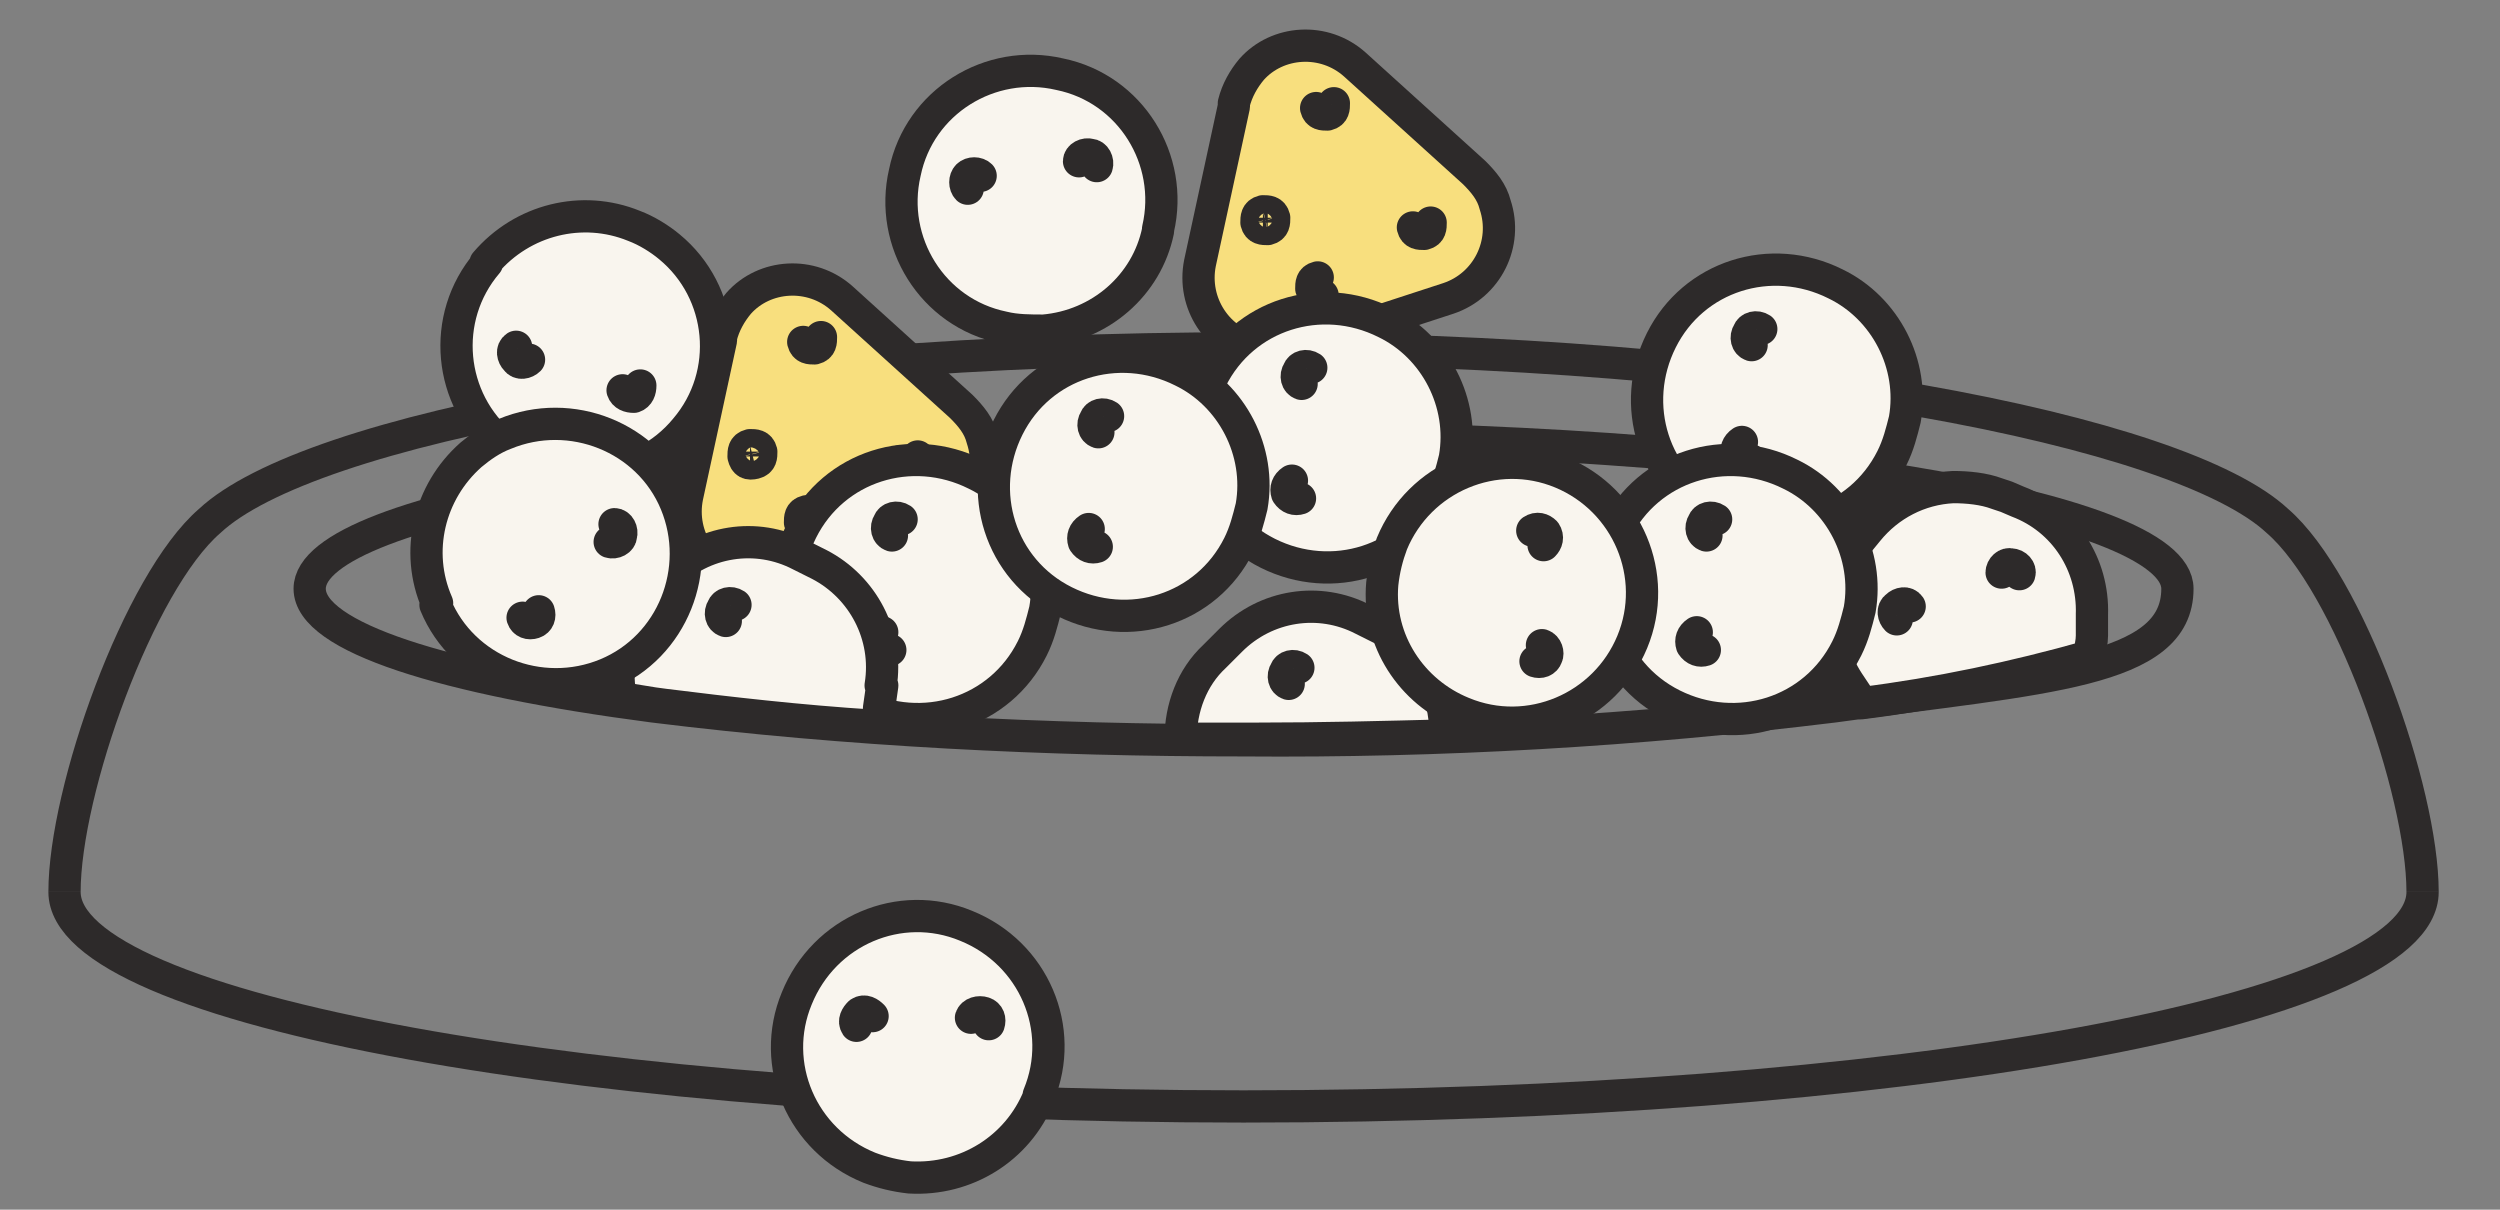 <svg xmlns="http://www.w3.org/2000/svg" xmlns:xlink="http://www.w3.org/1999/xlink" id="Warstwa_1" viewBox="0 0 155 75"><rect x="0" y="0" width="155" height="75" fill="#808080" stroke="none"/><defs><style>      .st0, .st1, .st2 {        fill: none;      }      .st3 {        fill: #f9f5ee;      }      .st1 {        stroke-linecap: round;      }      .st1, .st2 {        stroke: #2d2a2a;        stroke-linejoin: round;        stroke-width: 2px;      }      .st4 {        fill: #f8df7e;      }      .st5 {        clip-path: url(#clippath);      }    </style><clipPath id="clippath"><rect class="st0" y="0" width="155" height="75"></rect></clipPath></defs><g class="st5"><g id="Dawkowanie_Losos_1"><g id="Group_935"><path id="Path_5078" class="st2" d="M113.8,43.8h0"></path><path id="Path_5079" class="st2" d="M77.1,45.9c-12.2,0-24.5-.6-36.6-2.1h0c-13-1.7-21.3-4.3-21.3-7.3,0-5.2,25.9-9.4,57.9-9.4s57.9,4.2,57.9,9.4-8.3,5.5-21.3,7.3h0c-12.2,1.5-24.4,2.2-36.6,2.1Z"></path><path id="Path_5080" class="st2" d="M4,55.3c0,7.3,32.7,13.3,73.1,13.3s73.1-5.9,73.1-13.3"></path><path id="Path_5081" class="st2" d="M4,55.3c0-6.3,4.6-19.2,9-23h0c6.1-5.7,31.6-10.7,64.1-10.7s58.1,5.1,64.1,10.7h0c4.4,3.8,9,16.7,9,23"></path><path id="Path_5082" class="st4" d="M76.5,6.6l-2.1,9.7c-.5,2.5,1.1,4.9,3.5,5.4.8.2,1.6.1,2.4-.1l9.5-3.1c2.4-.8,3.7-3.4,2.9-5.8-.2-.8-.7-1.4-1.3-2l-7.4-6.7c-1.9-1.7-4.8-1.5-6.4.3-.5.6-.9,1.3-1.1,2.1"></path><path id="Path_5083" class="st1" d="M76.5,6.6l-2.1,9.7c-.5,2.5,1.1,4.9,3.5,5.4.8.2,1.6.1,2.4-.1l9.5-3.1c2.4-.8,3.7-3.4,2.9-5.8-.2-.8-.7-1.4-1.3-2l-7.4-6.7c-1.9-1.7-4.8-1.5-6.4.3-.5.6-.9,1.3-1.1,2.1Z"></path><path id="Path_5084" class="st1" d="M79,13.5c0,.3,0,.6-.4.7-.3,0-.6,0-.7-.4,0-.3,0-.6.4-.7.3,0,.6,0,.7.4,0,0,0,0,0,0Z"></path><path id="Path_5085" class="st1" d="M88.7,13.8c0,.3,0,.6-.4.7-.3,0-.6,0-.7-.4"></path><path id="Path_5086" class="st1" d="M82.7,6.4c0,.3,0,.6-.4.7-.3,0-.6,0-.7-.4"></path><path id="Path_5087" class="st1" d="M82,18.3c-.3,0-.6,0-.7-.4,0-.3,0-.6.4-.7"></path><path id="Path_5088" class="st4" d="M44.7,21.1l-2.1,9.7c-.5,2.5,1.1,4.9,3.5,5.4.8.2,1.6.1,2.4-.1l9.5-3.1c2.4-.8,3.7-3.4,2.9-5.8-.2-.8-.7-1.4-1.3-2l-7.4-6.7c-1.9-1.7-4.8-1.5-6.4.3-.5.6-.9,1.3-1.1,2.1"></path><path id="Path_5089" class="st1" d="M44.7,21.1l-2.1,9.7c-.5,2.5,1.1,4.9,3.5,5.4.8.2,1.6.1,2.4-.1l9.5-3.1c2.4-.8,3.7-3.4,2.9-5.8-.2-.8-.7-1.4-1.3-2l-7.4-6.7c-1.9-1.7-4.8-1.5-6.4.3-.5.6-.9,1.3-1.1,2.1Z"></path><path id="Path_5090" class="st1" d="M47.2,28c0,.3,0,.6-.4.7s-.6,0-.7-.4c0-.3,0-.6.4-.7.3,0,.6,0,.7.4,0,0,0,0,0,0Z"></path><path id="Path_5091" class="st1" d="M56.9,28.3c0,.3,0,.6-.4.7-.3,0-.6,0-.7-.4"></path><path id="Path_5092" class="st1" d="M50.9,20.9c0,.3,0,.6-.4.7-.3,0-.6,0-.7-.4"></path><path id="Path_5093" class="st1" d="M50.3,32.8c-.3,0-.6,0-.7-.4,0-.3,0-.6.4-.7h0"></path><path id="Path_5094" class="st3" d="M60.5,29.4h0c-4-2-8.8-.5-10.8,3.5-2,4-.5,8.8,3.5,10.8,4,2,8.8.5,10.8-3.5.4-.8.6-1.6.8-2.4.6-3.4-1.2-6.9-4.3-8.4"></path><path id="Path_5095" class="st2" d="M60.5,29.4h0c-4-2-8.8-.5-10.8,3.5-2,4-.5,8.8,3.5,10.8,4,2,8.8.5,10.8-3.5.4-.8.6-1.6.8-2.4.6-3.4-1.2-6.9-4.3-8.4Z"></path><path id="Path_5096" class="st1" d="M55.2,40.3c-.3.1-.6,0-.8-.3s0-.6.3-.8"></path><path id="Path_5097" class="st1" d="M55.3,33.2c-.3-.1-.4-.5-.2-.8.1-.3.5-.4.8-.2h0"></path><path id="Path_5098" class="st3" d="M89.6,45.6c-3.8.1-7.7.2-11.7.2s-3.2,0-4.7,0c0-1.9.7-3.8,2.1-5.1l1-1c2.2-2.2,5.5-2.7,8.2-1.3l1.2.6c2.5,1.3,4,3.8,3.9,6.6"></path><path id="Path_5099" class="st2" d="M89.6,45.6c-3.8.1-7.7.2-11.7.2s-3.2,0-4.7,0c0-1.9.7-3.8,2.1-5.1l1-1c2.2-2.2,5.5-2.7,8.2-1.3l1.2.6c2.5,1.3,4,3.8,3.9,6.6Z"></path><path id="Path_5100" class="st1" d="M79.9,42.4c-.3-.1-.4-.5-.2-.8.1-.3.5-.4.8-.2"></path><path id="Path_5101" class="st3" d="M54.7,42.5l-.2,1.4c0,.4-.1.7-.3,1.1-4.7-.3-9-.8-13-1.3h0c-.9-.1-1.8-.3-2.7-.4-.5-2.4.2-4.8,1.9-6.6l1-1c2.2-2.2,5.5-2.7,8.2-1.3l1.2.6c2.7,1.4,4.3,4.4,3.8,7.5"></path><path id="Path_5102" class="st2" d="M54.7,42.5l-.2,1.4c0,.4-.1.7-.3,1.1-4.7-.3-9-.8-13-1.3h0c-.9-.1-1.8-.3-2.7-.4-.5-2.4.2-4.8,1.9-6.6l1-1c2.2-2.2,5.5-2.7,8.2-1.3l1.2.6c2.7,1.4,4.3,4.4,3.8,7.5Z"></path><path id="Path_5103" class="st1" d="M45,38.5c-.3-.1-.4-.5-.2-.8.1-.3.5-.4.8-.2"></path><path id="Path_5104" class="st3" d="M129.7,38v1.4c0,.4-.1.8-.2,1.3-4.6,1.3-9.3,2.3-14.1,2.9h0s0,0,0-.1l-.8-1.2c-1.7-2.6-1.6-5.9.3-8.3l.9-1.1c1.3-1.6,3.2-2.6,5.3-2.7h0c.9,0,1.9.1,2.7.4l.6.2h0l.7.3c2.9,1.1,4.8,3.9,4.6,7"></path><path id="Path_5105" class="st2" d="M129.7,38v1.4c0,.4-.1.8-.2,1.3-4.6,1.3-9.3,2.3-14.1,2.9h0s0,0,0-.1l-.8-1.2c-1.7-2.6-1.6-5.9.3-8.3l.9-1.1c1.3-1.6,3.2-2.6,5.3-2.7h0c.9,0,1.9.1,2.7.4l.6.2h0l.7.3c2.9,1.1,4.7,3.9,4.6,7Z"></path><path id="Path_5106" class="st1" d="M117.6,38.4c-.2-.2-.3-.6,0-.8.2-.2.6-.3.8,0"></path><path id="Path_5107" class="st1" d="M124.1,35.5c0-.3.3-.6.6-.5.3,0,.6.3.5.6"></path><path id="Path_5108" class="st3" d="M85.9,20h0c-4-2-8.8-.5-10.8,3.5-2,4-.5,8.8,3.5,10.8,4,2,8.8.5,10.8-3.5.4-.8.6-1.6.8-2.4.6-3.4-1.2-6.9-4.3-8.4"></path><path id="Path_5109" class="st2" d="M85.9,20h0c-4-2-8.8-.5-10.8,3.5-2,4-.5,8.8,3.5,10.8,4,2,8.8.5,10.8-3.5.4-.8.6-1.6.8-2.4.6-3.4-1.2-6.9-4.3-8.4Z"></path><path id="Path_5110" class="st1" d="M80.6,30.9c-.3.1-.6,0-.8-.3-.1-.3,0-.6.3-.8h0"></path><path id="Path_5111" class="st1" d="M80.7,23.8c-.3-.1-.4-.5-.2-.8.1-.3.5-.4.8-.2"></path><path id="Path_5112" class="st3" d="M113.8,17.6h0c-4-2-8.8-.5-10.8,3.5-2,4-.5,8.8,3.5,10.8,4,2,8.8.5,10.8-3.5.4-.8.6-1.6.8-2.4.6-3.4-1.2-6.9-4.3-8.4"></path><path id="Path_5113" class="st2" d="M113.8,17.6h0c-4-2-8.8-.5-10.8,3.5-2,4-.5,8.8,3.5,10.8,4,2,8.8.5,10.8-3.5.4-.8.6-1.6.8-2.4.6-3.4-1.2-6.9-4.3-8.4Z"></path><path id="Path_5114" class="st1" d="M108.5,28.5c-.3.1-.6,0-.8-.3-.1-.3,0-.6.3-.8"></path><path id="Path_5115" class="st1" d="M108.6,21.4c-.3-.1-.4-.5-.2-.8.1-.3.5-.4.8-.2"></path><path id="Path_5116" class="st3" d="M73.3,23h0c-4-2-8.8-.5-10.8,3.5-2,4-.5,8.8,3.5,10.8,4,2,8.8.5,10.8-3.5.4-.8.6-1.6.8-2.4.6-3.4-1.2-6.9-4.3-8.4"></path><path id="Path_5117" class="st2" d="M73.3,23h0c-4-2-8.8-.5-10.8,3.5-2,4-.5,8.8,3.5,10.8,4,2,8.8.5,10.8-3.5.4-.8.6-1.6.8-2.4.6-3.4-1.2-6.9-4.3-8.4Z"></path><path id="Path_5118" class="st1" d="M68,33.9c-.3.1-.6,0-.8-.3-.1-.3,0-.6.3-.8"></path><path id="Path_5119" class="st1" d="M68.1,26.8c-.3-.1-.4-.5-.2-.8.1-.3.5-.4.8-.2"></path><path id="Path_5120" class="st3" d="M64.4,67.9h0c1.7-4.1-.3-8.8-4.5-10.5-4.1-1.7-8.8.3-10.5,4.5-1.7,4.1.3,8.8,4.5,10.5.8.3,1.6.5,2.5.6,3.5.2,6.7-1.8,8-5"></path><path id="Path_5121" class="st2" d="M64.4,67.9h0c1.7-4.1-.3-8.8-4.5-10.5-4.1-1.7-8.8.3-10.5,4.5-1.7,4.1.3,8.8,4.5,10.5.8.3,1.6.5,2.5.6,3.5.2,6.7-1.8,8-5Z"></path><path id="Path_5122" class="st1" d="M53.1,63.6c-.2-.3,0-.6.2-.8.3-.2.6,0,.8.2,0,0,0,0,0,0"></path><path id="Path_5123" class="st1" d="M60.2,63.1c.1-.3.5-.4.8-.3.3.1.4.4.3.7"></path><path id="Path_5124" class="st3" d="M111,29.4h0c-4-2-8.8-.5-10.8,3.5-2,4-.5,8.8,3.5,10.8,4,2,8.8.5,10.8-3.5.4-.8.6-1.6.8-2.4.6-3.4-1.2-6.9-4.3-8.4"></path><path id="Path_5125" class="st2" d="M111,29.4h0c-4-2-8.8-.5-10.8,3.5-2,4-.5,8.8,3.5,10.8,4,2,8.8.5,10.8-3.5.4-.8.6-1.6.8-2.4.6-3.4-1.2-6.9-4.3-8.4Z"></path><path id="Path_5126" class="st1" d="M105.7,40.3c-.3.1-.6,0-.8-.3-.1-.3,0-.6.3-.8"></path><path id="Path_5127" class="st1" d="M105.8,33.2c-.3-.1-.4-.5-.2-.8.1-.3.5-.4.8-.2"></path><path id="Path_5128" class="st3" d="M90.7,44.2h0c4.1,1.7,8.8-.3,10.5-4.4,1.7-4.1-.3-8.8-4.4-10.5-4.1-1.7-8.8.3-10.5,4.4-.3.8-.5,1.6-.6,2.5-.3,3.5,1.8,6.7,5,8"></path><path id="Path_5129" class="st2" d="M90.7,44.2h0c4.1,1.7,8.8-.3,10.5-4.4,1.7-4.1-.3-8.8-4.4-10.5-4.1-1.7-8.8.3-10.5,4.4-.3.8-.5,1.6-.6,2.5-.3,3.5,1.8,6.7,5,8Z"></path><path id="Path_5130" class="st1" d="M95,32.9c.3-.2.6-.1.8.1.2.3.1.6-.1.8,0,0,0,0,0,0"></path><path id="Path_5131" class="st1" d="M95.6,40c.3.1.4.5.3.7-.1.3-.4.4-.7.3"></path><path id="Path_5132" class="st3" d="M30.2,16.3h0c-2.9,3.4-2.4,8.5,1,11.3,3.4,2.9,8.5,2.4,11.3-1,2.9-3.4,2.4-8.5-1-11.3-.6-.5-1.4-1-2.2-1.3-3.2-1.3-6.9-.4-9.2,2.3"></path><path id="Path_5133" class="st2" d="M30.2,16.3h0c-2.9,3.4-2.4,8.5,1,11.3,3.4,2.9,8.5,2.4,11.3-1,2.9-3.4,2.4-8.5-1-11.3-.6-.5-1.4-1-2.2-1.3-3.2-1.3-6.9-.4-9.2,2.3Z"></path><path id="Path_5134" class="st1" d="M39.7,23.9c0,.3-.1.6-.4.7-.3,0-.6-.1-.7-.4h0"></path><path id="Path_5135" class="st1" d="M32.8,22.3c-.2.2-.6.3-.8,0-.2-.2-.3-.6,0-.8"></path><path id="Path_5136" class="st3" d="M27,37.5h0c1.7,4.1,6.5,6,10.6,4.3,4.1-1.7,6-6.5,4.3-10.6-1.7-4.1-6.5-6-10.6-4.3-.8.3-1.5.8-2.1,1.3-2.6,2.3-3.5,6-2.1,9.2"></path><path id="Path_5137" class="st2" d="M27,37.5h0c1.7,4.1,6.5,6,10.6,4.3,4.1-1.7,6-6.5,4.3-10.6-1.7-4.1-6.5-6-10.6-4.3-.8.3-1.5.8-2.1,1.3-2.6,2.3-3.5,6-2.1,9.2Z"></path><path id="Path_5138" class="st1" d="M38.1,32.5c.3,0,.5.4.4.7,0,.3-.4.5-.7.4"></path><path id="Path_5139" class="st1" d="M33.4,37.9c.1.3,0,.6-.3.7-.3.1-.6,0-.7-.3"></path><path id="Path_5140" class="st3" d="M71.8,14.2h0c1-4.3-1.7-8.7-6.1-9.6-4.3-1-8.7,1.7-9.6,6.1-1,4.3,1.7,8.7,6.1,9.6.8.2,1.7.2,2.5.2,3.5-.3,6.4-2.8,7.1-6.2"></path><path id="Path_5141" class="st2" d="M71.8,14.2h0c1-4.3-1.7-8.7-6.1-9.6-4.3-1-8.7,1.7-9.6,6.1-1,4.3,1.7,8.7,6.1,9.6.8.2,1.7.2,2.5.2,3.5-.3,6.4-2.8,7.1-6.2Z"></path><path id="Path_5142" class="st1" d="M60,11.7c-.2-.2-.2-.6,0-.8.2-.2.6-.2.8,0"></path><path id="Path_5143" class="st1" d="M66.9,10c0-.3.4-.5.7-.4.3,0,.5.4.4.7"></path></g></g></g></svg>